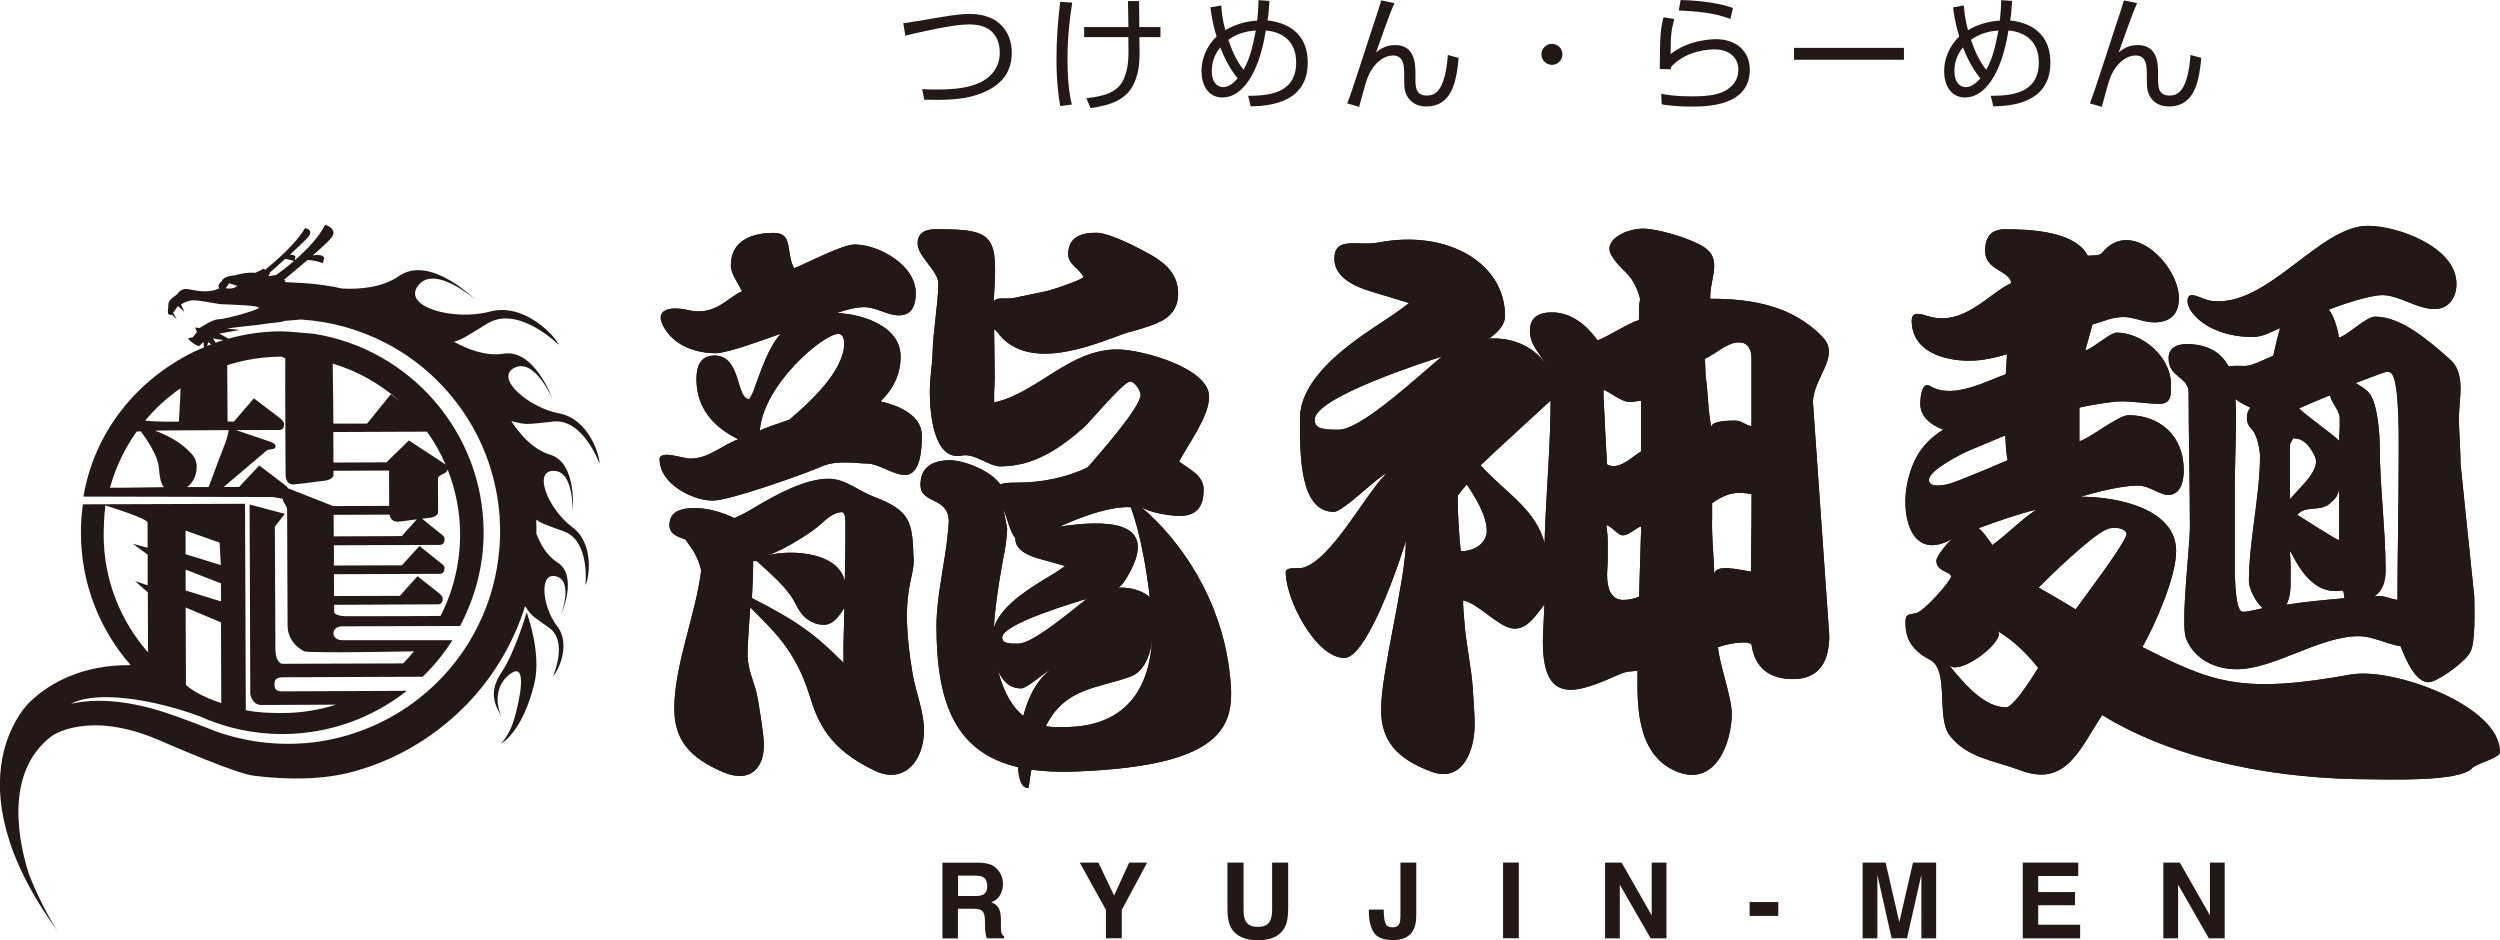 <?xml version="1.0" encoding="UTF-8"?><svg id="_レイヤー_2" xmlns="http://www.w3.org/2000/svg" viewBox="0 0 328.45 123.53"><defs><style>.cls-1{fill:#231815;}</style></defs><g id="_レイヤー_1-2"><path class="cls-1" d="M121.16,11.71c.62.03,1.04.05,1.71.05,1.85,0,5.66,0,7.45-2.07.72-.81,1.03-1.77,1.03-2.77,0-1.27-.46-3.71-3.97-3.71-1.69,0-4.15.52-5.86.88-1.53.32-2.07.47-2.57.6l-.28-1.63c.63-.08,2.36-.37,4.18-.68,1.32-.23,3.14-.55,4.55-.55,3.94,0,5.53,2.49,5.53,5.11,0,3.43-2.49,4.85-4.7,5.56-1.82.59-4.13.67-6.8.6l-.28-1.4Z"/><path class="cls-1" d="M140.87.34c-.41,2.55-.62,4.86-.62,7.45,0,3.6.41,5.25.57,5.95l-1.53.19c-.21-1.25-.49-3.09-.49-6.18,0-2.62.18-4.91.49-7.51l1.58.1ZM148.25,3.56c-.02-.54-.03-2.93-.06-3.42h1.46c.02.55.02,2.93.03,3.42h2.78v1.32h-2.77c.07,2.78.08,4.31-.65,5.97-.98,2.2-2.91,2.94-5.76,3.35l-.55-1.3c2.07-.24,4.13-.63,4.94-2.59.63-1.54.62-2.65.57-5.43h-5.81v-1.32h5.81Z"/><path class="cls-1" d="M166.78.11c-.08,1.37-.13,1.94-.26,2.57,1.14.15,5.29.68,5.29,5.56,0,5.56-5.64,5.69-7.5,5.73l-.33-1.38c2.41-.03,6.31-.15,6.31-4.38,0-2.76-1.77-4.02-3.99-4.2-.93,5.9-3.22,8.8-5.69,8.8-1.97,0-2.76-1.77-2.76-3.45,0-1.51.59-3.24,1.98-4.55-.59-2-.72-3.17-.8-3.85l1.42-.24c.05.67.11,1.71.54,3.25.34-.21,1.85-1.12,4.18-1.27.16-1.58.16-2.12.18-2.68l1.43.1ZM160.32,6.23c-.88,1.07-1.12,2.2-1.12,3.12,0,1.37.65,2.1,1.51,2.1.78,0,1.48-.67,1.9-1.16-1.29-1.51-2.12-3.61-2.29-4.07ZM163.38,9.17c.75-1.35,1.12-2.62,1.61-5.16-.68.05-2.2.18-3.61,1.22.37,1.07.93,2.6,2,3.94Z"/><path class="cls-1" d="M183.2.41c-.62,1.32-2.24,6-2.41,6.47.46-.36,1.19-.96,2.5-.96,2.67,0,2.67,2.59,2.67,3.82v.63c0,.93,0,2.18,1.46,2.18.88,0,2.41-.16,2.8-5.33l1.42.39c-.28,2.78-.73,6.38-4.28,6.38-1.45,0-2.39-.81-2.73-1.92-.1-.34-.15-.65-.15-1.79v-.44c0-1.24-.06-2.55-1.48-2.55-1.11,0-2.42.86-3.22,2.65-.31.72-.65,2-1.22,4.1l-1.56-.46c.63-1.54,2.86-8.62,3.35-10.05.49-1.46.83-2.47,1.12-3.48l1.72.36Z"/><path class="cls-1" d="M205.27,7.14c0,.78-.63,1.38-1.38,1.38s-1.38-.62-1.38-1.38.62-1.38,1.38-1.38,1.38.6,1.38,1.38Z"/><path class="cls-1" d="M219.97,2.5c-.41,1.54-.47,2.08-.49,4.62,2.42-1.97,5.73-1.97,5.99-1.97,2.67,0,4.42,1.61,4.42,4,0,4.85-5.73,4.85-7.74,4.85-.52,0-2.11,0-3.84-.29l-.06-1.38c.78.13,1.87.33,3.92.33,2.62,0,4.15-.24,5.34-1.37.57-.54.88-1.35.88-2.13,0-1.53-1.14-2.67-3.12-2.67s-4.33.73-5.71,2.29c-.03.15-.03.18-.05.32l-1.45-.03c.02-.55.03-3.09.05-3.47.05-1.84.28-2.68.44-3.33l1.43.23ZM227.34,2.49c-1.42-.52-2.85-.94-6.78-1.11l.24-1.38c3.35.11,5.17.49,6.88,1.04l-.34,1.45Z"/><path class="cls-1" d="M250.14,6.29v1.56h-14.44v-1.56h14.44Z"/><path class="cls-1" d="M264.35.11c-.08,1.37-.13,1.94-.26,2.57,1.14.15,5.29.68,5.29,5.56,0,5.56-5.64,5.69-7.5,5.73l-.33-1.38c2.41-.03,6.31-.15,6.31-4.38,0-2.76-1.77-4.02-3.99-4.2-.93,5.9-3.22,8.8-5.69,8.8-1.97,0-2.76-1.77-2.76-3.45,0-1.51.59-3.24,1.98-4.55-.59-2-.72-3.17-.8-3.85l1.42-.24c.05.67.11,1.71.54,3.25.34-.21,1.85-1.12,4.18-1.27.16-1.58.16-2.12.18-2.68l1.43.1ZM257.89,6.23c-.88,1.07-1.12,2.2-1.12,3.12,0,1.37.65,2.1,1.51,2.1.78,0,1.48-.67,1.9-1.16-1.29-1.51-2.11-3.61-2.29-4.07ZM260.95,9.17c.75-1.35,1.12-2.62,1.61-5.16-.68.05-2.2.18-3.61,1.22.37,1.07.93,2.6,2,3.94Z"/><path class="cls-1" d="M280.77.41c-.62,1.32-2.24,6-2.41,6.47.46-.36,1.19-.96,2.5-.96,2.67,0,2.67,2.59,2.67,3.82v.63c0,.93,0,2.18,1.46,2.18.88,0,2.41-.16,2.8-5.33l1.42.39c-.28,2.78-.73,6.38-4.28,6.38-1.45,0-2.39-.81-2.73-1.92-.1-.34-.15-.65-.15-1.79v-.44c0-1.24-.06-2.55-1.48-2.55-1.11,0-2.42.86-3.22,2.65-.31.72-.65,2-1.22,4.1l-1.56-.46c.63-1.54,2.86-8.62,3.35-10.05.49-1.46.83-2.47,1.12-3.48l1.72.36Z"/><path class="cls-1" d="M120.02,73.32c-.16-4.72-.34-6.2-5.2-8.05-2.08-.78-3.74-2.37-5.97-2.37-3.11,0-6.95,2.14-9.58,3.69-.88.54-1.84,1.08-2.79,1.47-1.67-.77-3.43-1.31-5.26-1.31-1.6,0-3.27.38-3.27,2.24,0,1.16,1.07,1.55,2.14,1.9.08.16.24.43.59.89.64.83,1.19,2.01,1.44,3.18-.7,5.77-3.53,12.41-3.53,18.12,0,4.03,1.9,6.44,6.43,8.37,3.52,1.5,5.33-.56,5.33-3.51,0-1.54-.53-4.45-.77-6.01-.4-2.4-1.37-3.61-1.37-6.09,0-.85.28-5.2.36-6.05,2.79,2.86,5.92,5.47,7.81,11.64,1.06,3.45,2.53,6.99,8.6,9.85,3.79,1.78,6.41-1.31,6.41-5.34,0-2.48-1.1-5.06-1.51-7.51-1.78-10.64.27-12.16.17-15.1ZM98.79,78.59c.08-1.63.16-3.26.16-4.88h.48c1.75,1.62,4.12,3.55,5.13,5.7.79,1.68,2.1,2.67,3.7,2.67,1.2,0,2.11-1.25,2.66-2.26,0,2.94-.17,4.32-.09,7.26-3.75-3.71-5.84-5.34-12.04-8.5ZM111.07,71.16c0,1.7-.08,3.48-.08,5.18-1.02-4.27-8.28-4.04-10.26-3.31,2.71-1,5.96-3.12,7.23-4.28.64-.62,1.68-1.47,2.63-1.47.48,0,.48,1.08.48,1.32v2.56Z"/><path class="cls-1" d="M149.85,66.52c1.03.88,4.47,1.38,5.73,1.23,2.06-.25,2.58-1.78,2.55-3.48-.03-1.87-2.02-2.7-3.22-3.63,1.2-2.32,3.94-5.9,3.94-8.53,0-3.8-8.94-6.2-12.05-6.2-6.38,0-10.37,5.65-16.19,6.97v-1.32c0-.54.08-1.16.08-1.7s-.08-6.07-.08-6.62l.41.38c4.25,5.88,14.11.97,17.22.04,1.2-.3,2.47-.7,3.67-1.16,1.83-.77,2.87-1.94,2.87-3.95,0-2.4-1.52-3.88-3.51-5.03-1.52-.85-5.43-2.94-7.26-2.94-2.07,0-3.67.62-3.67,2.86,0,1.31,1.51,1.86,2,2.94-.08.39-4.39,1.79-4.79,1.86-1.51.31-2.95.62-4.47.93-.88.15-2.49-.24-2.55.62.62-8.82.32-9.68-7.5-9.68-1.36,0-2.47.39-2.47,1.86,0,1.78,2.73,3.6,2.73,5.31-.08,3.02-.69,6.07-.77,9.09-.08,2.1-.36,3.1-.36,5.19,0,2.64.48,9.04,4.23,8.29,1.67-.34,3.51,1.42,5.02,1.42,4.39,0,7.74-2.27,11.01-5.14.72-.62,5.17-6,6.05-6,.64,0,1.38,1.21,1.38,1.75,0,1.7-5.83,8.2-6.95,9.52-2.87,1.39-6.14,2.01-9.34,2.01-.63,0-1.51,0-2.15.23-1.12-1.7-4.63-3.17-6.62-3.17-2.23,0-3.86.88-3.86,3.21,0,2.63,3.72,1.48,3.72,4.89,0,.31-.08.7-.08,1.01-.32,4.03-1.54,8.63-1.54,12.66,0,10.36,2.64,16.66,10.72,18.55.18,3.22,1.4,2.67,1.4,2.67.09-.81.21-1.59.36-2.34,1.65.24,3.49.32,5.56.25,20.99-.75,21.33-6.59,20.41-13.54-1.2-9.04-6.07-16.57-11.63-21.29ZM148.56,66.65s1.53,3.65,2.5,11.78c-1.08-.86-2.4-1.23-3.81-1.23-.11,0-.21,0-.37.05.64-.43,1.03-1.14,1.43-1.85,4.04-7.18-3.17-7.09-9.09-6.22,6.63-3.01,9.35-2.53,9.35-2.53ZM134.44,94.07c-1.31-1.06-2.55-2.9-3.34-6.05.56,1.39,1.51,2.42,3.06,2.42.8,0,3.06-2.14,3.8-2.38,0,0-2.32,1.36-3.52,6.01ZM133.82,84.56c-1.72.03-2.15-.19-2.15-.81,0-1.8,9.68-4.65,11.12-5.08-.64.52-1.28.99-1.91,1.52-1.12.85-5.31,4.33-7.06,4.37ZM131.89,72.91c.05.02.43-2.43.43-3.51l-.51-2.63c.58,1.62.95,3.15,1.59,3.96,0,.02,0,.04,0,.07,0,1.56,1.91,2.28,3.29,2.65l3.24.91c-.95.71-2.02,1.32-3.03,1.94-2.28,1.41-5.56,3.57-6.34,6.22.24-4.08,1.33-9.61,1.33-9.61ZM139.62,95.52c-.43,0-1.25.06-2.22-.11,2.52-5.16,6.98-4.95,11.24-6.57,1.46-.55,2.66-2.59,2.74-5.44-.11,4.76-1.79,12.24-11.77,12.12Z"/><path class="cls-1" d="M86.67,60.39c0,3.17,4.33,5.38,6.96,5.38,2.23,0,12.15-3.53,14.4-4.52,1.93-.85,4.68-.35,5.88-.35,1.51,0,3.47,1.5,4.98,1.5,2.08,0,2.22-3.48,2.22-5.18,0-2.71-3.11-3.95-5.42-4.49,1.67-1.63,2.63-3.56,2.63-5.88,0-4.03-5.03-5.58-8.38-5.73,1.12-.39,2.47-.77,3.59-.77,1.6,0,3.03,1.08,4.55,1.08,1.84,0,2.23-1.47,2.23-2.94,0-3.72-4.96-6.37-8-6.37-1.67,0-6.4,2.51-7.99,3.13-1.12-2.17-.05-4.65-2.68-4.65-3.03,0-5.62,1.1-5.62,4.28,0,1.08.99,2.38,1.47,3.39-1.91.77-3.51,3.34-7.14,2.46-1.08-.27-3.55-.52-3.55,1.03,0,.46.32,1.08.56,1.47,1.43,2.24,4.07,3.17,6.7,3.17,1.59,0,6.94-2.01,8.53-2.56-1.59,1.7-2.63,4.88-3.43,7.05-.16.54-.4,1.08-.72,1.55-1.75,0-1.04-5.73-4.55-5.73-1.91,0-2.39,1.47-2.39,3.1,0,3.72,2.16,6.27,5.5,7.9-2.31.85-3.85,2.54-6.32,2.54-1.04,0-4.04-1.23-4.04.17ZM110.14,43.86c.63,0,.77.71.77,1.26,0,3.64-4.62,7.83-7.18,10-.08.08-3.89,1.26-3.91,1.51.43-6.14,8.4-12.77,10.32-12.77Z"/><path class="cls-1" d="M239.39,44.2c-3.91-3.95-8.95-4.95-14.7-4.95-.08-2.71,1.69-5.18-.86-6.81-1.68-1.09-6-2.4-7.99-2.4-2.15,0-5.31,1.47-4.13,3.49,1.38,2.34,2.75,2.17,3.73,5.58.08.3-.08.7-.08,1.01,0,.85-.04,1.08-.04,1.93-1.35.39-3.98,2.13-5.42,2.67-1.43-1.94-3.4-3.68-6.03-3.68-1.67,0-2.87.62-2.87,2.41s1.13,2.83,2.46,4.86c-1.8-2.75-4.45-3.85-7.32-3.85-.16,0-.32,0-.56.07.96-.7,2.15-1.7,2.15-3.02,0-6.89-7.47-11.4-16.62-9.65-2.66.51-5.8-.89-5.8,2.13,0,2.56,2.87,3.72,4.94,4.34l4.87,1.48c-1.44,1.16-3.03,2.16-4.55,3.17-3.91,2.63-9.78,6.86-9.78,12.04,0,4.65-.08,12.23,4.47,12.23,1.19,0,5.79-4.68,6.9-5.06-2.79,2.71-7.28,11.48-11.03,12.41-.8.15-2.21-.17-2.21.6,0,3.57,3.96,11.24,7.71,11.24,2.55,0,6.19-9.35,8.08-15.36,0,5.03-3.26,17.12-3.26,22.15,0,4.11,2.08,6.45,6.54,8.13,4.2,1.59,5.75-2.84,5.75-6.17,0-1.55-.16-3.1-.24-4.65-.16-2.71-.96-6.3-1.12-9.01-.08-.85-.16-1.78-.16-2.63,1.92.24,4.77,3.69,6.77,3.69,1.76,0,2.81-1.79,3.92-3.18l-.14,3.02c-.69,10.85,4.3,8.67,10.19,6.08.8-.35,1.31-.25,2.18-.41,0,3.72-.44,11,5.16,13.27,5.16,2.09,7.22-3.95,7.22-7.59,0-2.17-1.65-6.59-1.81-8.76,1.2-.39,2.24-.61,3.52-.61.32,0,.64.08.88.24.4,3.02,2.31,4.57,5.43,4.57,3.67,0,4.79-2.56,4.79-5.73l-2.14-30.59c0-3.33,3.76-6.12,1.2-8.68ZM186.56,49.31c-1.67,1.4-7.98,7.08-10.61,7.14-2.58.06-3.22-.31-3.22-1.32,0-2.94,14.55-7.6,16.7-8.29-.96.85-1.91,1.63-2.87,2.47ZM192.15,72.39h-.24c-.24-2.4-.4-4.8-.4-7.27.4-.54.8-1.01,1.19-1.47,1.12,1.63,2.63,4.11,2.63,6.11,0,1.63-1.68,2.64-3.19,2.64ZM202.92,71.38c-1.12-4.49-5.28-6.76-8.4-10.25,2.08-2.01,7.13-6.57,9.2-8.51,0,5.96-.64,12.79-.8,18.76ZM215.32,78.41c-.64.24-1.32.41-2.03.41-1.83,0-2.15-1.86-2.15-3.25,0-.7.08-1.39.08-2.1v-2.47c0-.54-.1-1.47-.18-2.01.64.08,1.51,1.34,2.15,1.34.88,0,1.63-.95,2.43-1.18l-.28,9.27ZM215.6,59.31c-1.2.69-2.94,2.59-4.47,1.7l-.28-5.21c0-.93-.25-3.74-.17-4.59.87.31,2.37,1.59,3.33,1.59.55,0,1.03-.08,1.59-.16v6.67ZM230.12,66.97c0,2.71-.08,5.42-.08,8.13-1.59-.23-4.83-1.13-4.83.47,0-2.51-.35-4.34-.27-7.83v-1.63c2.85-2.06,4.39-1.16,5.18-1.24v2.09ZM230.12,55.98c-.8-.08-1.28-.72-2.08-.72-.96,0-3.38.02-3.19.95-.5-2.5-.42-4.51-.76-6.75l-.09-2.33c1.54-.71,2.92-2.15,4.44-2.15,1.27,0,1.67,1.01,1.67,2.09v8.91Z"/><path class="cls-1" d="M295.03,48.08c-.63,0-1.6-.08-2.23.07-1.11-2.09-3.11-2.94-5.5-2.94-1.28,0-2.39.46-2.39,1.86,0,2.55,2.63,2.4,2.63,4.49,0,5.96.17,11.88.17,17.84,0,2.17-1.23,12.58-.52,14.43,1.04,2.71,3.71,4.09,6.66,4.09,4.95,0,10.85-4.34,16.04-4.34,1.83,0,3.67,1.03,5.5,1.33.64,1.63,2.12,5.3,4.13,4.63,1.35-.45,4.39-2.64,5.03-3.88.72-1.39.52-5.71.52-7.26l-1.8-17.4c0-1.7-.22-4.34-.22-6.04,0-2.56.96-5.91-1.2-7.77-2.56-2.25-6.29-5.59-9.8-5.59-1.2,0-3.57,2.44-4.77,2.76-.08-.93-.69-2.98-1.33-3.67,1.52-.62,5.37-1.92,7.05-1.92,2.23,0,4.48,1.83,6.88,1.83,1.84,0,2.85-1.52,2.85-3.3,0-4.88-7.79-7.63-11.62-7.63-6.49,0-13.25,10.86-20.63,9.85-1.26-.17-3.08-1.6-3.08.03,0,.54.32,1.16.64,1.55,1.75,2.25,5.02,3.17,7.82,3.17,1.51,0,2.34-.62,3.7-1.16-.32,1.08-.66,2.55-.9,3.63-.79.31-2.79,1.33-3.59,1.33ZM294.63,80.37c-1.11,0-1.03-6.12-1.03-6.74v-8.67c0-3.49.16-6.97.16-10.46,0-.7,0-1.39-.08-2.09.56.46,1.35.85,2,1.16-.32.31-.48.78-.48,1.24,0,.85.24,1.16.8,1.78.56.7.92,2.53.92,3.38,0,5.11-1.46,11.24-1.46,16.36,0,1.08.94,2.81,1.82,3.58-.8.15-1.84.47-2.64.47ZM313.46,48.85c.32,0,.64,0,.8.31,1.04,1.24.88,9.68.88,11.23,0,6.11-.16,12.31-.16,18.43-1.12-.16-2.32-.87-3.27-.31,1.45-.85,1.71-2.36,1.71-3.6,0-5.26-.77-11.08-.77-16.35,0-1.55-.3-5.52-1.33-6.84-.48-.62-1.2-1.01-1.84-1.39.4-.16,3.83-1.47,3.99-1.47ZM306.12,51.95c.24,1.09,1.27,1.94,1.27,3.03v1.08c0,.62-.08,1.24-.08,1.86-.4-.54-4.23-3.25-5.27-4.26.48-.23,3.67-1.62,4.07-1.7ZM307.32,63.95v7.04c-.64-.23-4.64-2.81-5.51-3.35,1.11-1.32,2.94-.34,4.3-1.5.16-.24,1.2-.75,1.21-2.19ZM300.86,58.45c0-.39.43-.59.35-.9.25.15,1.64-.34,2.92,2.42.83,1.77-2,4.06-3.27,5.61v-7.12ZM300.86,72.39c.48.54,2.41,5.94,6.78,5.19.4-.06.24.7.4,1.01-2.55.23-5.11.46-7.66.85.48-.85.56-2.02.56-3.02v-2.01c0-.69-.08-1.32-.08-2.01Z"/><path class="cls-1" d="M309.02,88.59c-14.61,2.67-18.38,1.07-27.56-3.58,1.68-2.94,4.44-9.2,4.44-12.61,0-5.5-7.55-7.14-12.57-7.14,2.15-.62,5.35-1.47,7.58-1.47,1.44,0,2.88,1.24,3.91,1.24,1.75,0,2.08-1.94,2.08-3.25,0-4.65-3.27-7.23-7.26-7.23-1.35,0-5.17,3.11-6.45,3.42v-4.42c1.27-.31,4.22-.82,5.58-.82,1.43,0,3.47.32,4.91.32,1.52,0,1.55-1.02,1.55-2.42,0-3.94-3.95-6.93-7.14-6.93-.87,0-3.25,2.18-4.13,2.34l.95-3.42c1.51-.39,2.5-.97,4.09-.97,1.35,0,2.63.7,3.99.7,2.16,0,3.27-1.08,3.27-3.17,0-4.34-6.28-10.65-10.06-5.99-.39.49-1.27.33-1.91.41-1.67-3.25-7.66-3.48-10.85-3.48-1.92,0-2.63,1.08-2.63,2.86,0,2.56,3.19,2.51,3.44,4.22-2.79,1.16-6.25,5.8-10.92,4.34-1.06-.33-2.17-.66-2.17.58,0,4.03,4.15,5.27,7.58,5.27,1.67,0,3.35-.39,4.94-.85l-.16,2.63c-2.31.77-6.92,3.39-9.94,1.55-1.01-.62-1.29,1.25-1.29,2.34,0,1.71,1.41,2.77,3.01,3.39-2.87,1.78-4.23,4.18-4.81,7.54-.69,4.01.73,9.89,6.1,6.74-.54.31-2.19,2.32-2.19,2.94,0,1.47,1.93,1.39,1.93,2.09,0,.54-3.54,4.56-4.58,4.79-1.04.24-1.41.06-1.41,1.23,0,1.7.48,3.49,3.23,4.91,2.59,1.33.76,7.64,2.6,9.96,2.31,2.94,5.68,3.21,9.33,4.57,6.03,2.25,7.82-3.02,10.69-7.28,10.05,6.2,23.58,8.44,35.23,8.44,2.32,0,11.57.36,13.33-1.42.55-.7,3.69-1.32,3.69-2.17,0-6.19-14.25-11.12-19.43-10.18ZM267.51,66.97c-2.07,1.39-3.75,3.18-5.74,4.64-.48-.62-1.18-1.75-1.82-2.22,2.08-.77,5.49-1.97,7.56-2.43ZM256.1,63.56c-1.22.33-2.68.42-2.68-.51,0-1.31,4.44-3.52,5.4-3.91l4.63-1.94c.08,1.09.08,2.25.32,3.26-1.04.46-6.58,2.81-7.66,3.1ZM263.56,92.93c-2.64,0-5.07-2.51-7.54-5.6,1.37,1.72,8.02-3.54,6.3-4.49,3.12,1.74,5.45,4.91,5.45,4.91,0,0-3.1,5.18-4.21,5.18ZM272.69,80.06c-1.6-1.01-3.27-1.93-4.86-2.86,1.35-1.39,6.78-6.68,8.88-7.63,1.13-.51,2.67-.11,2.67.59,0,1.01-5.64,8.44-6.68,9.9Z"/><path class="cls-1" d="M120.02,73.32c-.16-4.72-.34-6.2-5.2-8.05-2.08-.78-3.74-2.37-5.97-2.37-3.11,0-6.95,2.14-9.58,3.69-.88.54-1.84,1.08-2.79,1.47-1.67-.77-3.43-1.31-5.26-1.31-1.6,0-3.27.38-3.27,2.24,0,1.16,1.07,1.55,2.14,1.9.08.16.24.43.59.89.64.83,1.19,2.01,1.44,3.18-.7,5.77-3.53,12.41-3.53,18.12,0,4.03,1.9,6.44,6.43,8.37,3.52,1.5,5.33-.56,5.33-3.51,0-1.54-.53-4.45-.77-6.01-.4-2.4-1.37-3.61-1.37-6.09,0-.85.28-5.2.36-6.05,2.79,2.86,5.92,5.47,7.81,11.64,1.06,3.45,2.53,6.99,8.6,9.85,3.79,1.78,6.41-1.31,6.41-5.34,0-2.48-1.1-5.06-1.51-7.51-1.78-10.64.27-12.16.17-15.1ZM98.79,78.59c.08-1.63.16-3.26.16-4.88h.48c1.75,1.62,4.12,3.55,5.13,5.7.79,1.68,2.1,2.67,3.7,2.67,1.2,0,2.11-1.25,2.66-2.26,0,2.94-.17,4.32-.09,7.26-3.75-3.71-5.84-5.34-12.04-8.5ZM111.07,71.16c0,1.7-.08,3.48-.08,5.18-1.02-4.27-8.28-4.04-10.26-3.31,2.71-1,5.96-3.12,7.23-4.28.64-.62,1.68-1.47,2.63-1.47.48,0,.48,1.08.48,1.32v2.56Z"/><path class="cls-1" d="M149.85,66.52c1.03.88,4.47,1.38,5.73,1.23,2.06-.25,2.58-1.78,2.55-3.48-.03-1.87-2.02-2.7-3.22-3.63,1.2-2.32,3.94-5.9,3.94-8.53,0-3.8-8.94-6.2-12.05-6.2-6.38,0-10.37,5.65-16.19,6.97v-1.32c0-.54.08-1.16.08-1.7s-.08-6.07-.08-6.62l.41.38c4.25,5.88,14.11.97,17.22.04,1.2-.3,2.47-.7,3.67-1.16,1.83-.77,2.87-1.94,2.87-3.95,0-2.4-1.52-3.88-3.51-5.03-1.52-.85-5.43-2.94-7.26-2.94-2.07,0-3.67.62-3.67,2.86,0,1.31,1.51,1.86,2,2.94-.08.39-4.39,1.79-4.79,1.86-1.51.31-2.95.62-4.47.93-.88.15-2.49-.24-2.55.62.62-8.82.32-9.68-7.5-9.68-1.36,0-2.47.39-2.47,1.86,0,1.78,2.73,3.6,2.73,5.31-.08,3.02-.69,6.07-.77,9.09-.08,2.1-.36,3.1-.36,5.19,0,2.64.48,9.04,4.23,8.29,1.67-.34,3.51,1.42,5.02,1.42,4.39,0,7.74-2.27,11.01-5.14.72-.62,5.17-6,6.05-6,.64,0,1.38,1.21,1.38,1.75,0,1.7-5.83,8.2-6.95,9.52-2.87,1.39-6.14,2.01-9.34,2.01-.63,0-1.51,0-2.15.23-1.12-1.7-4.63-3.17-6.62-3.17-2.23,0-3.86.88-3.86,3.21,0,2.63,3.72,1.48,3.72,4.89,0,.31-.08.7-.08,1.01-.32,4.03-1.54,8.63-1.54,12.66,0,10.36,2.64,16.66,10.72,18.55.18,3.22,1.4,2.67,1.4,2.67.09-.81.21-1.59.36-2.34,1.65.24,3.49.32,5.56.25,20.99-.75,21.33-6.59,20.41-13.54-1.2-9.04-6.07-16.57-11.63-21.29ZM148.56,66.65s1.53,3.65,2.5,11.78c-1.08-.86-2.4-1.23-3.81-1.23-.11,0-.21,0-.37.05.64-.43,1.03-1.14,1.43-1.85,4.04-7.18-3.17-7.09-9.09-6.22,6.63-3.01,9.35-2.53,9.35-2.53ZM134.44,94.07c-1.31-1.06-2.55-2.9-3.34-6.05.56,1.39,1.51,2.42,3.06,2.42.8,0,3.06-2.14,3.8-2.38,0,0-2.32,1.36-3.52,6.01ZM133.82,84.56c-1.72.03-2.15-.19-2.15-.81,0-1.8,9.68-4.65,11.12-5.08-.64.52-1.28.99-1.91,1.52-1.12.85-5.31,4.33-7.06,4.37ZM131.89,72.91c.05.02.43-2.43.43-3.51l-.51-2.63c.58,1.62.95,3.15,1.59,3.96,0,.02,0,.04,0,.07,0,1.56,1.91,2.28,3.29,2.65l3.24.91c-.95.71-2.02,1.32-3.03,1.94-2.28,1.41-5.56,3.57-6.34,6.22.24-4.08,1.33-9.61,1.33-9.61ZM139.62,95.52c-.43,0-1.25.06-2.22-.11,2.52-5.16,6.98-4.95,11.24-6.57,1.46-.55,2.66-2.59,2.74-5.44-.11,4.76-1.79,12.24-11.77,12.12Z"/><path class="cls-1" d="M86.67,60.39c0,3.17,4.33,5.38,6.96,5.38,2.23,0,12.15-3.53,14.4-4.52,1.93-.85,4.68-.35,5.88-.35,1.51,0,3.47,1.5,4.98,1.5,2.08,0,2.22-3.48,2.22-5.18,0-2.71-3.11-3.95-5.42-4.49,1.67-1.63,2.63-3.56,2.63-5.88,0-4.03-5.03-5.58-8.38-5.73,1.12-.39,2.47-.77,3.59-.77,1.6,0,3.03,1.08,4.55,1.08,1.84,0,2.23-1.47,2.23-2.94,0-3.72-4.96-6.37-8-6.37-1.67,0-6.4,2.51-7.99,3.13-1.12-2.17-.05-4.65-2.68-4.65-3.03,0-5.62,1.1-5.62,4.28,0,1.08.99,2.38,1.47,3.39-1.91.77-3.51,3.34-7.14,2.46-1.08-.27-3.55-.52-3.55,1.03,0,.46.32,1.08.56,1.47,1.43,2.24,4.07,3.17,6.7,3.17,1.59,0,6.94-2.01,8.53-2.56-1.59,1.7-2.63,4.88-3.43,7.05-.16.54-.4,1.08-.72,1.55-1.75,0-1.04-5.73-4.55-5.73-1.91,0-2.39,1.47-2.39,3.1,0,3.72,2.16,6.27,5.5,7.9-2.31.85-3.85,2.54-6.32,2.54-1.04,0-4.04-1.23-4.04.17ZM110.14,43.86c.63,0,.77.71.77,1.26,0,3.64-4.62,7.83-7.18,10-.08.08-3.89,1.26-3.91,1.51.43-6.14,8.4-12.77,10.32-12.77Z"/><path class="cls-1" d="M239.39,44.2c-3.91-3.95-8.95-4.95-14.7-4.95-.08-2.71,1.69-5.18-.86-6.81-1.68-1.09-6-2.4-7.99-2.4-2.15,0-5.31,1.47-4.13,3.49,1.38,2.34,2.75,2.17,3.73,5.58.08.3-.08.7-.08,1.01,0,.85-.04,1.08-.04,1.93-1.35.39-3.98,2.13-5.42,2.67-1.43-1.94-3.4-3.68-6.03-3.68-1.67,0-2.87.62-2.87,2.41s1.13,2.83,2.46,4.86c-1.8-2.75-4.45-3.85-7.32-3.85-.16,0-.32,0-.56.07.96-.7,2.15-1.7,2.15-3.02,0-6.89-7.47-11.4-16.62-9.65-2.66.51-5.8-.89-5.8,2.13,0,2.56,2.87,3.72,4.94,4.34l4.87,1.48c-1.44,1.16-3.03,2.16-4.55,3.17-3.91,2.63-9.78,6.86-9.78,12.04,0,4.65-.08,12.23,4.47,12.23,1.19,0,5.79-4.68,6.9-5.06-2.79,2.71-7.28,11.48-11.03,12.41-.8.15-2.21-.17-2.21.6,0,3.57,3.96,11.24,7.71,11.24,2.55,0,6.19-9.35,8.08-15.36,0,5.03-3.26,17.12-3.26,22.15,0,4.11,2.08,6.45,6.54,8.13,4.2,1.59,5.75-2.84,5.75-6.17,0-1.55-.16-3.1-.24-4.65-.16-2.71-.96-6.3-1.12-9.01-.08-.85-.16-1.78-.16-2.63,1.92.24,4.77,3.69,6.77,3.69,1.76,0,2.81-1.79,3.92-3.18l-.14,3.02c-.69,10.85,4.3,8.67,10.19,6.08.8-.35,1.31-.25,2.18-.41,0,3.72-.44,11,5.16,13.27,5.16,2.09,7.22-3.95,7.22-7.59,0-2.17-1.65-6.59-1.81-8.76,1.2-.39,2.24-.61,3.52-.61.32,0,.64.08.88.24.4,3.02,2.31,4.57,5.43,4.57,3.67,0,4.79-2.56,4.79-5.73l-2.14-30.59c0-3.33,3.76-6.12,1.2-8.68ZM186.56,49.31c-1.67,1.4-7.98,7.08-10.61,7.14-2.58.06-3.22-.31-3.22-1.32,0-2.94,14.55-7.6,16.7-8.29-.96.85-1.91,1.63-2.87,2.47ZM192.15,72.39h-.24c-.24-2.4-.4-4.8-.4-7.27.4-.54.8-1.01,1.19-1.47,1.12,1.63,2.63,4.11,2.63,6.11,0,1.63-1.68,2.64-3.19,2.64ZM202.92,71.38c-1.12-4.49-5.28-6.76-8.4-10.25,2.08-2.01,7.13-6.57,9.2-8.51,0,5.96-.64,12.79-.8,18.76ZM215.32,78.41c-.64.24-1.32.41-2.03.41-1.83,0-2.15-1.86-2.15-3.25,0-.7.08-1.39.08-2.1v-2.47c0-.54-.1-1.47-.18-2.01.64.08,1.51,1.34,2.15,1.34.88,0,1.63-.95,2.43-1.18l-.28,9.27ZM215.6,59.31c-1.2.69-2.94,2.59-4.47,1.7l-.28-5.21c0-.93-.25-3.74-.17-4.59.87.31,2.37,1.59,3.33,1.59.55,0,1.03-.08,1.59-.16v6.67ZM230.12,66.97c0,2.71-.08,5.42-.08,8.13-1.59-.23-4.83-1.13-4.83.47,0-2.51-.35-4.34-.27-7.83v-1.63c2.85-2.06,4.39-1.16,5.18-1.24v2.09ZM230.12,55.98c-.8-.08-1.28-.72-2.08-.72-.96,0-3.38.02-3.19.95-.5-2.5-.42-4.51-.76-6.75l-.09-2.33c1.54-.71,2.92-2.15,4.44-2.15,1.27,0,1.67,1.01,1.67,2.09v8.91Z"/><path class="cls-1" d="M295.03,48.08c-.63,0-1.6-.08-2.23.07-1.11-2.09-3.11-2.94-5.5-2.94-1.28,0-2.39.46-2.39,1.86,0,2.55,2.63,2.4,2.63,4.49,0,5.96.17,11.88.17,17.84,0,2.17-1.23,12.58-.52,14.43,1.04,2.71,3.71,4.09,6.66,4.09,4.95,0,10.85-4.34,16.04-4.34,1.83,0,3.67,1.03,5.5,1.33.64,1.63,2.12,5.3,4.13,4.63,1.35-.45,4.39-2.64,5.03-3.88.72-1.39.52-5.71.52-7.26l-1.8-17.4c0-1.7-.22-4.34-.22-6.04,0-2.56.96-5.91-1.2-7.77-2.56-2.25-6.29-5.59-9.8-5.59-1.2,0-3.57,2.44-4.77,2.76-.08-.93-.69-2.98-1.33-3.67,1.52-.62,5.37-1.92,7.05-1.92,2.23,0,4.48,1.83,6.88,1.83,1.84,0,2.85-1.52,2.85-3.3,0-4.88-7.79-7.63-11.62-7.63-6.49,0-13.25,10.86-20.63,9.85-1.26-.17-3.08-1.6-3.08.03,0,.54.32,1.16.64,1.55,1.75,2.25,5.02,3.17,7.82,3.17,1.51,0,2.34-.62,3.7-1.16-.32,1.08-.66,2.55-.9,3.63-.79.31-2.79,1.33-3.59,1.33ZM294.63,80.37c-1.11,0-1.03-6.12-1.03-6.74v-8.67c0-3.49.16-6.97.16-10.46,0-.7,0-1.39-.08-2.09.56.46,1.35.85,2,1.16-.32.31-.48.78-.48,1.24,0,.85.24,1.16.8,1.78.56.7.92,2.53.92,3.38,0,5.11-1.46,11.24-1.46,16.36,0,1.08.94,2.81,1.82,3.58-.8.15-1.84.47-2.64.47ZM313.46,48.85c.32,0,.64,0,.8.31,1.04,1.24.88,9.68.88,11.23,0,6.11-.16,12.31-.16,18.43-1.12-.16-2.32-.87-3.27-.31,1.45-.85,1.71-2.36,1.71-3.6,0-5.26-.77-11.08-.77-16.35,0-1.55-.3-5.52-1.33-6.84-.48-.62-1.2-1.01-1.84-1.39.4-.16,3.83-1.47,3.99-1.47ZM306.12,51.95c.24,1.09,1.27,1.94,1.27,3.03v1.08c0,.62-.08,1.24-.08,1.86-.4-.54-4.23-3.25-5.27-4.26.48-.23,3.67-1.62,4.07-1.7ZM307.32,63.95v7.04c-.64-.23-4.64-2.81-5.51-3.35,1.11-1.32,2.94-.34,4.3-1.5.16-.24,1.2-.75,1.21-2.19ZM300.86,58.45c0-.39.43-.59.35-.9.25.15,1.64-.34,2.92,2.42.83,1.77-2,4.06-3.27,5.61v-7.12ZM300.86,72.39c.48.54,2.41,5.94,6.78,5.19.4-.06.24.7.4,1.01-2.55.23-5.11.46-7.66.85.48-.85.56-2.02.56-3.02v-2.01c0-.69-.08-1.32-.08-2.01Z"/><path class="cls-1" d="M309.02,88.59c-14.61,2.67-18.38,1.07-27.56-3.58,1.68-2.94,4.44-9.2,4.44-12.61,0-5.5-7.55-7.14-12.57-7.14,2.15-.62,5.35-1.47,7.58-1.47,1.44,0,2.88,1.24,3.91,1.24,1.75,0,2.08-1.94,2.08-3.25,0-4.65-3.27-7.23-7.26-7.23-1.35,0-5.17,3.11-6.45,3.42v-4.42c1.27-.31,4.22-.82,5.58-.82,1.43,0,3.47.32,4.91.32,1.52,0,1.55-1.02,1.55-2.42,0-3.94-3.95-6.93-7.14-6.93-.87,0-3.25,2.18-4.13,2.34l.95-3.42c1.51-.39,2.5-.97,4.09-.97,1.35,0,2.63.7,3.99.7,2.16,0,3.27-1.08,3.27-3.17,0-4.34-6.28-10.65-10.06-5.99-.39.49-1.27.33-1.91.41-1.67-3.25-7.66-3.48-10.85-3.48-1.92,0-2.63,1.08-2.63,2.86,0,2.56,3.19,2.51,3.44,4.22-2.79,1.16-6.25,5.8-10.92,4.34-1.06-.33-2.17-.66-2.17.58,0,4.03,4.15,5.27,7.58,5.27,1.67,0,3.35-.39,4.94-.85l-.16,2.63c-2.31.77-6.92,3.39-9.94,1.55-1.01-.62-1.29,1.25-1.29,2.34,0,1.71,1.41,2.77,3.01,3.39-2.87,1.78-4.23,4.18-4.81,7.54-.69,4.01.73,9.89,6.1,6.74-.54.31-2.19,2.32-2.19,2.94,0,1.47,1.93,1.39,1.93,2.09,0,.54-3.54,4.56-4.58,4.79-1.04.24-1.41.06-1.41,1.23,0,1.7.48,3.49,3.23,4.91,2.59,1.33.76,7.64,2.6,9.96,2.31,2.94,5.68,3.21,9.33,4.57,6.03,2.25,7.82-3.02,10.69-7.28,10.05,6.2,23.58,8.44,35.23,8.44,2.32,0,11.57.36,13.33-1.42.55-.7,3.69-1.32,3.69-2.17,0-6.19-14.25-11.12-19.43-10.18ZM267.51,66.97c-2.07,1.39-3.75,3.18-5.74,4.64-.48-.62-1.18-1.75-1.82-2.22,2.08-.77,5.49-1.97,7.56-2.43ZM256.1,63.56c-1.22.33-2.68.42-2.68-.51,0-1.31,4.44-3.52,5.4-3.91l4.63-1.94c.08,1.09.08,2.25.32,3.26-1.04.46-6.58,2.81-7.66,3.1ZM263.56,92.93c-2.64,0-5.07-2.51-7.54-5.6,1.37,1.72,8.02-3.54,6.3-4.49,3.12,1.74,5.45,4.91,5.45,4.91,0,0-3.1,5.18-4.21,5.18ZM272.69,80.06c-1.6-1.01-3.27-1.93-4.86-2.86,1.35-1.39,6.78-6.68,8.88-7.63,1.13-.51,2.67-.11,2.67.59,0,1.01-5.64,8.44-6.68,9.9Z"/><path class="cls-1" d="M130.16,113.58c.37.16.67.39.93.7.21.25.38.53.5.84.12.3.18.65.18,1.05,0,.47-.12.94-.36,1.39-.24.46-.63.78-1.18.97.46.19.79.45.98.79.19.34.29.86.29,1.55v.66c0,.45.02.77.05.93.05.26.18.44.38.57v.25h-2.29c-.06-.22-.11-.4-.13-.53-.06-.28-.08-.57-.09-.85l-.02-.93c0-.63-.12-1.06-.33-1.27-.21-.21-.6-.31-1.19-.31h-2.03v3.9h-2.03v-9.95h4.76c.68.01,1.2.1,1.57.26ZM125.87,115.05v2.67h2.24c.44,0,.78-.05,1-.16.4-.19.59-.56.59-1.12,0-.61-.19-1.01-.57-1.22-.22-.12-.54-.18-.96-.18h-2.29Z"/><path class="cls-1" d="M148.36,113.33h2.35l-3.33,6.21v3.73h-2.08v-3.73l-3.44-6.21h2.45l2.06,4.33,1.98-4.33Z"/><path class="cls-1" d="M161.27,113.33h2.11v6.11c0,.68.08,1.18.24,1.49.25.56.8.84,1.64.84s1.38-.28,1.63-.84c.16-.32.24-.81.24-1.49v-6.11h2.11v6.12c0,1.05-.16,1.88-.49,2.46-.61,1.08-1.78,1.62-3.49,1.62s-2.89-.54-3.51-1.62c-.33-.59-.49-1.41-.49-2.46v-6.12Z"/><path class="cls-1" d="M181.8,119.5v.23c.01.77.1,1.31.24,1.63.14.31.44.47.91.47s.77-.17.91-.52c.09-.2.13-.54.13-1.02v-6.96h2.08v6.92c0,.85-.14,1.52-.43,2.01-.48.84-1.36,1.25-2.62,1.25s-2.11-.34-2.54-1.01c-.43-.68-.64-1.6-.64-2.77v-.23h1.96Z"/><path class="cls-1" d="M199.54,123.27h-2.07v-9.95h2.07v9.95Z"/><path class="cls-1" d="M210.87,113.33h2.18l3.95,6.93v-6.93h1.94v9.95h-2.08l-4.05-7.05v7.05h-1.94v-9.95Z"/><path class="cls-1" d="M229.87,118.51h3.76v1.82h-3.76v-1.82Z"/><path class="cls-1" d="M251.38,113.33h2.99v9.95h-1.94v-6.73c0-.19,0-.46,0-.81,0-.35,0-.62,0-.81l-1.89,8.34h-2.02l-1.87-8.34c0,.19,0,.46,0,.81,0,.35,0,.61,0,.81v6.73h-1.94v-9.95h3.02l1.8,7.82,1.8-7.82Z"/><path class="cls-1" d="M273.04,115.09h-5.26v2.11h4.83v1.73h-4.83v2.56h5.51v1.79h-7.54v-9.95h7.29v1.77Z"/><path class="cls-1" d="M284.21,113.33h2.18l3.95,6.93v-6.93h1.94v9.95h-2.08l-4.04-7.05v7.05h-1.94v-9.95Z"/><path class="cls-1" d="M72.66,55.38c3.98-.42,6.09,5.52,6.09,5.52.1-.82-1.28-5.84-5.29-6.59-4-.75-8.54-4.65-5.87-5.99,2.68-1.34,5.01,4.13,5.01,4.13,0,0-2.35-6.65-6.45-5.98-2.37.38-4.83-.64-6.5-1.57,1.01-.28,1.57-.67,4.38-2.39,4.07-2.5,9.39,2.81,9.39,2.81-.31-.93-4.39-5.63-9.08-4.38-4.7,1.26-11.58-.62-9.39-3.44,2.19-2.81,7.51,1.88,7.51,1.88,0,0-5.95-5.94-10.01-3.13-2.25,1.56-5.25,1.78-7.5,1.66-1.06-.24-2.14-.42-3.23-.55-.75-.09-1.51-.16-2.26-.19l-2.07-.11.13-.15-.21-.15c.84-.7,1.99-1.66,3.09-2.6.9,0,2.03.42,2.03.42l.16-.75c-.25-.42-1.09-.34-1.51-.27,1.22-1.06,2.26-2.02,2.53-2.42.77-1.11-.9-1.62-.9-1.62-.79,1.65-2.45,3.34-3.99,4.68l.1-.48c-.12-.21-.44-.27-.73-.27,1.15-1.05,2.19-2.03,2.46-2.4.67-.89-.47-1.09-.47-1.09-1.17,2.05-3.92,4.41-5.26,5.49l-.2-.15c-.46.28-.86.45-1.08.54-.97-.08-1.94.11-2.65.33-.68.05-1.57.22-1.74.76,0,0-.8.64-.29.92-1.61.81-3.38.24-4.25.12-.89-.12-1.32.69-1.32.69-1.51.99-1.07,1.19-1.22,2.06-.16.87.52.62.52.62l.65.63-.5-.86.63-.9.86.75-.46-.93s.33-.34,1.21-.53c.88-.2,3.25.43,4.19.47.93.05,5.37.14,4.79.53-.58.39-4.53,1.47-5.25,1.45-.73-.03-2.48,1.14-2.48,1.14l-.61-.06.26.59-.58.72-.58.07c.07.37,1.06.98,1.34,1.05.13.03.37-.22.67-.55l.06.73-1.24.54c-7.56,3.68-13.15,10.52-14.59,19.06l24.88.06c.14,0,1.17.24,1.28.21.09.65.59.83.6,1.48l.06,15.2c0,1.49.89,2.74,2.19,3.38.74.28,14.42,0,14.42,0-.51.59-.88,1.04-1.44,1.59l-15.86.05s-.91,0-.91-2.09c-.01-2.09-.07-15.93-.07-15.93l1.31-1.68-4.63-1.23.09,24.88s.19,1.46,1.46,1.46c.93,0,6.78-.02,9.8-.04-2.21.71-4.57,1.09-7.02,1.1-1.66,0-3.26-.05-4.83-.37l-.1-27.12-21.3.07c-.18,1.25-.27,2.54-.26,3.83.02,6.62,2.49,12.68,6.54,17.3-6.18-.07-10.51,2.22-13.2,4.78,0,0-11,10.03,3.55,30.1,0,0-2.01-3.05-3.68-7.29-1.29-3.96-3.49-13.47,3.01-18.31,0,0,4.71-3.39,13.85.49,2.5,1.07,10.31,4.48,12.73,4.77,4.21.51,8.85.57,12.93-.54,4.23-1.14,8.13-3.11,11.6-5.83,3.47-2.72,6.31-6.04,8.43-9.87,1.07-1.94,1.94-3.95,2.59-6.05.9,1.29.71,1.11,3.15,2.83,2.57,1.82.52,6.38.52,6.38.52-.43,2.48-4.08.54-6.59-1.94-2.51-2.44-7.14-.13-6.54,2.31.6.66,5.01.66,5.01,0,0,2.29-5.11-.49-6.84-1.41-.89-2.26-2.45-2.76-3.77,0-.61,0-1.23-.02-1.85.68.5,1.16.65,3.62,1.54,3.5,1.26,2.84,7.07,2.84,7.07.42-.65,1.3-5.39-1.74-7.64-3.04-2.25-5.24-7.34-2.46-7.38,2.77-.03,2.51,5.48,2.51,5.48,0,0,.72-6.5-2.96-7.61-2.36-.71-4.12-2.9-5.09-4.4,2.04.48,1.66.48,5.47.06ZM29.65,37.88l.45-.66,1.06.33s-.34.5-1.51.32ZM35.38,35.88c.57-.5,1.33-1.18,2.09-1.87.48.07.96.22,1.14.28-.88.77-1.73,1.41-2.33,1.84l-1.03.15.23-.34-.1-.07ZM28.33,45.03l-.33-.56,1.34.22c-.34.1-.68.21-1.01.34ZM27.36,44.95l.4.29c-.12.05-.25.09-.39.15l-.15.07.13-.5ZM23.72,51.01c-.06,1.97-.22,4.39-.22,4.39h-1.47c-.99,0-1.97-.04-2.96-.14,1.35-1.62,2.92-3.06,4.66-4.26ZM21.04,64.01c-.96,0-4.18.08-6.59.07.74-2.68,1.93-5.16,3.5-7.37.18-.01.36-.03.55-.04.87,1.14,2.22,3.25,2.36,4.64.09,1.38.3,2.26.64,2.66.03,0,.06.02.09.04h-.55ZM24.54,64c.17-.09.33-.21.47-.38.56-.68.83-1.44.83-2.28,0-.82-.36-1.52-1.07-2.11-.67-.72-2.19-1.85-4.41-2.65.65-.02,1.25-.03,1.66-.03l8.02-.04c-.06.51-.21,1.08-.46,1.73-.34.85-1.06,2.76-2.17,5.75h-2.87ZM37.83,64.17c-.05-.17-.28-.39-.68-.67l-3.09-2.35-2.65,2.83h-2.02s5.63-4.78,5.63-4.78c.11-.09.31-.15.59-.17.4-.03.59-.15.59-.35,0-.3-.25-.53-.76-.67l-4.44-1.5,5.7-.02c.42,0,.63-.27.63-.8,0-.22-.24-.52-.72-.89l-3.26-2.47-2.61,3.05h-.84s-.03-4.54-.05-7.4c2.23-.72,4.62-1.11,7.09-1.12.23,0,.31.19.54.2-.03,3.56.04,15.17.04,15.17,0,.95.34,1.43,1.02,1.42.17,0,1.61-.17,4.3-.52.64-.15.97-.4.97-.77v-.51s7.3-.03,7.3-.03l.02,4.64-7.35.03-5.96-2.34ZM57.56,77.84l-2.71-2.14-2.31,2.58-8.65.03-.02-2.87,13.87-.05c.45,0,.67-.27.67-.8,0-.19-.21-.43-.63-.72l-2.67-2.14-2.31,2.54-8.93.03v-2.66s13.88-.05,13.88-.05c.44,0,.67-.28.66-.84,0-.2-.21-.44-.63-.72l-2.33-1.89c.34-.03.73-.07,1.18-.13.62-.15.93-.4.93-.76l-.02-4.47c.11-.19.33-.37.67-.51.35-.14.54-.33.61-.58,1.03,2.63,1.62,5.49,1.63,8.49,0,3.87-.92,7.53-2.57,10.74-.04,0-.08-.02-.11,0-.06.03-12.32.04-12.32.04-.65,0-1.55-.18-1.55-.57v-.93l13.63-.06c.43,0,.64-.26.63-.8,0-.2-.21-.45-.59-.76ZM43.85,70.47l-.02-2.83,7.35-.03c.11.62.48.93,1.1.93.14,0,.97-.1,2.48-.31l-1.98,2.2-8.95.04ZM58.2,60.8l-4.48-2.94-2.94,2.88-6.97.03-.02-4.01,12.31-.05c.96,1.34,1.78,2.8,2.45,4.34-.1-.08-.21-.17-.36-.25ZM51.34,51.8l-3.11,3.85h-4.43s-.04-5.2-.09-7.88c3.32.98,6.33,2.73,8.86,4.98l-1.23-.96ZM29.08,92.36s-2.96-.86-4.65-2.37l-.04-10.18,4.64,1.96.04,10.59ZM29.03,79.01l-4.64-1.43v-2.74s4.64,1.8,4.64,1.8v2.37ZM24.38,69.71l4.47,1.58.16,2.95-4.63-1.43v-3.11ZM13.62,70.35c0-1.15.07-2.85.23-3.95.02.02,5.53,1.69,5.54,2.26v3.31s-1.94-.53-1.94-.53l1.95,1.43v4.03s-1.66-.56-1.66-.56l1.68,1.48.03,7.89c-3.6-4.1-5.81-9.47-5.83-15.36ZM65.5,73.17c-.44,3.6-1.54,7.02-3.29,10.18-1.8,3.27-4.23,6.1-7.19,8.43-3.79,2.97-8.31,4.92-13.05,5.64-4.59.68-9.34.21-13.71-1.37,0,0-4.7-1.89-7.32-2.68-4.4-1.33-8.43-1.65-11.62-.9.08-.04.17-.08.25-.12,3.26-1.57,10.35-.56,16.65,1.75,3.35,1.52,7.06,2.35,10.97,2.34,6.13-.03,11.78-2.14,16.26-5.68l-15.85.07c-.85,0-1.54.11-1.54-.92,0-.97.68-.92,1.53-.93l17.94-.07c1.5-1.45,2.79-3.03,3.91-4.8h-14.46c-.74,0-1.17-.4-1.17-.9,0-.51.43-.92,1.16-.92l15.48-.05c1.94-3.69,3.11-7.9,3.09-12.36-.05-13.14-9.73-24.05-22.33-26.03,0,0-3.42-.32-4.22-.32-2.41,0-4.75.34-6.96.96l-1.23-.66,2.71-.48-1.71-.18c1.61-.25,3.84-.42,5.18-.64.99-.16,1.63-.11,2.52-.38l2.05-.17c3.89.25,7.61,1.27,11.06,3.05,3.57,1.84,6.65,4.39,9.15,7.57,2.33,2.97,4,6.29,4.97,9.9.95,3.48,1.21,7.07.77,10.66Z"/><path class="cls-1" d="M65.88,88.35c-1.79,2.64-.77,4.38-.02,5.77,0,0-1.6-3.34,1.03-5.47,2.64-2.13,1.28,3.77.64,5.91-.65,2.14-1.74,3.16-1.74,3.16,0,0,2.83-1.4,4.41-7.91.99-4.06-1.01-9.36-1.01-9.36,0,0-1.52,5.26-3.31,7.9Z"/></g></svg>